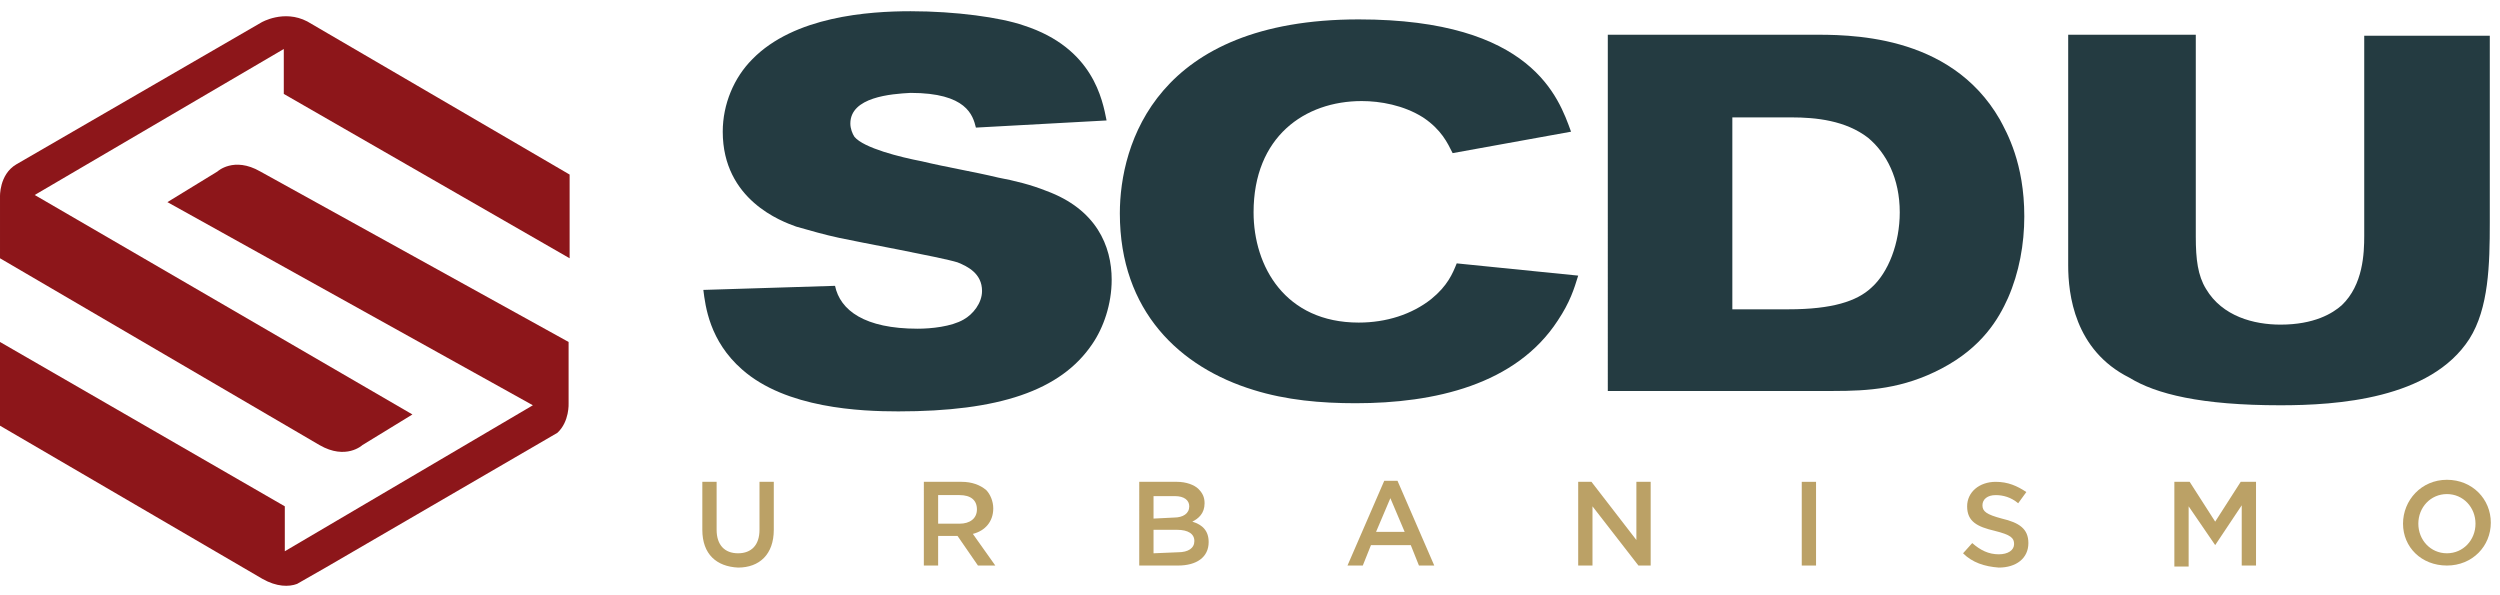 <?xml version="1.0" encoding="utf-8"?>
<!-- Generator: Adobe Illustrator 22.1.0, SVG Export Plug-In . SVG Version: 6.00 Build 0)  -->
<svg version="1.1" id="Camada_1" xmlns="http://www.w3.org/2000/svg" xmlns:xlink="http://www.w3.org/1999/xlink" x="0px" y="0px"
	 viewBox="0 0 244.9 58.3" style="enable-background:new 0 0 244.9 58.3;" xml:space="preserve">
<style type="text/css">
	.st0{clip-path:url(#SVGID_2_);fill:#243B41;}
	.st1{clip-path:url(#SVGID_4_);fill:#243B41;}
	.st2{clip-path:url(#SVGID_6_);fill:#243B41;}
	.st3{clip-path:url(#SVGID_8_);fill:#243B41;}
	.st4{clip-path:url(#SVGID_10_);fill:#8D161A;}
	.st5{clip-path:url(#SVGID_12_);fill:#8D161A;}
	.st6{fill:#BBA166;}
</style>
<g>
	<g>
		<g>
			<defs>
				<rect id="SVGID_1_" x="-55.2" y="-584.4" width="700" height="700"/>
			</defs>
			<clipPath id="SVGID_2_">
				<use xlink:href="#SVGID_1_"  style="overflow:visible;"/>
			</clipPath>
			<path class="st0" d="M83.3,12.1c0,0.5,0.2,1,0.4,1.3c0.9,1.1,4.5,2,6.6,2.4c2.5,0.6,5,1,7.5,1.6c1.6,0.3,3.2,0.7,4.7,1.3
				c4.9,1.8,6.4,5.4,6.4,8.7c0,2.4-0.8,4.7-1.9,6.3c-3.1,4.6-9.2,6.6-19,6.6c-3.7,0-11-0.3-15.3-4.1c-3.2-2.8-3.6-6.2-3.8-7.8
				L81.8,28c0.5,2.4,2.9,4.2,8.1,4.2c1.3,0,3.3-0.2,4.5-0.9c0.9-0.5,1.8-1.6,1.8-2.8c0-1.7-1.4-2.4-2.4-2.8c-1.6-0.5-9.8-2-11.6-2.4
				c-1.4-0.3-2.8-0.7-4.2-1.1c-1.4-0.5-7.2-2.6-7.2-9.3c0-2.7,1.1-5.3,2.9-7.1c4.1-4.2,11.4-4.7,15.5-4.7c4.4,0,8.8,0.6,11.1,1.4
				c6.8,2.2,7.7,7.3,8.1,9.3l-12.8,0.7c-0.3-1.2-0.9-3.4-6.4-3.4C87.3,9.2,83.3,9.5,83.3,12.1"/>
		</g>
		<g>
			<defs>
				<rect id="SVGID_3_" x="-55.2" y="-584.4" width="700" height="700"/>
			</defs>
			<clipPath id="SVGID_4_">
				<use xlink:href="#SVGID_3_"  style="overflow:visible;"/>
			</clipPath>
			<path class="st1" d="M122.8,20.8c0,5.3,3.1,10.8,10.3,10.8c2.7,0,5.2-0.8,7.1-2.3c1.6-1.3,2.1-2.5,2.5-3.5l11.9,1.2
				c-0.4,1.3-0.8,2.6-2,4.4c-4.1,6.3-12.1,8.1-19.8,8.1c-3.4,0-6.8-0.3-10-1.3c-7.2-2.2-13.1-7.7-13.1-17.3c0-6.8,3.6-19,23.4-19
				c17,0,19.6,7.7,20.8,11L142.3,15c-0.5-1-1.1-2.3-2.9-3.5c-1.9-1.2-4.2-1.6-6-1.6C127.8,9.9,122.8,13.4,122.8,20.8"/>
		</g>
		<g>
			<defs>
				<rect id="SVGID_5_" x="-55.2" y="-584.4" width="700" height="700"/>
			</defs>
			<clipPath id="SVGID_6_">
				<use xlink:href="#SVGID_5_"  style="overflow:visible;"/>
			</clipPath>
			<path class="st2" d="M157.5,3.4h19.8c3.6,0,13.7-0.2,18.6,8.3c0.7,1.3,2.4,4.3,2.4,9.5c0,2.7-0.5,5.5-1.6,8
				c-0.9,2-2.5,4.8-6.5,6.9c-3.8,2-7.2,2.2-10.6,2.2h-22.1L157.5,3.4L157.5,3.4z M169.7,30.3h5.5c4.3,0,6.7-0.8,8.1-2.1
				c1.7-1.5,2.8-4.4,2.8-7.4c0-3.3-1.3-5.8-3.1-7.3c-2.2-1.7-5.1-2-7.5-2h-5.8V30.3z"/>
		</g>
		<g>
			<defs>
				<rect id="SVGID_7_" x="-55.2" y="-584.4" width="700" height="700"/>
			</defs>
			<clipPath id="SVGID_8_">
				<use xlink:href="#SVGID_7_"  style="overflow:visible;"/>
			</clipPath>
			<path class="st3" d="M202.6,3.4h12.5v19.8c0,2.2,0.2,3.8,1,5.1c1.6,2.7,4.7,3.5,7.3,3.5c3.3,0,5.1-1.1,6-1.9
				c2.1-2,2.2-5.1,2.2-6.8V3.5h12.3v18.3c0,4.1-0.1,8.4-2,11.4c-3.8,5.9-13,6.5-18.5,6.5c-7.8,0-12.2-1.1-14.8-2.7
				c-5.4-2.7-6-8.2-6-11V3.4z"/>
		</g>
		<g>
			<defs>
				<rect id="SVGID_9_" x="-55.2" y="-584.4" width="700" height="700"/>
			</defs>
			<clipPath id="SVGID_10_">
				<use xlink:href="#SVGID_9_"  style="overflow:visible;"/>
			</clipPath>
			<path class="st4" d="M29.1,57.2l2.8-1.6l22.7-13.2c1.2-1.1,1.1-2.9,1.1-2.9v-6L25.5,16.8c-2.6-1.5-4.2,0-4.2,0l-4.9,3l35.8,19.9
				L27.9,54v-4.4L0,33.5v8.2l25.7,15C27.1,57.5,28.3,57.5,29.1,57.2"/>
		</g>
		<g>
			<defs>
				<rect id="SVGID_11_" x="-55.2" y="-584.4" width="700" height="700"/>
			</defs>
			<clipPath id="SVGID_12_">
				<use xlink:href="#SVGID_11_"  style="overflow:visible;"/>
			</clipPath>
			<path class="st5" d="M25.6,2.2l-24,13.9c-1.7,1-1.6,3.2-1.6,3.2v6l31.3,18.3c2.6,1.5,4.2,0,4.2,0l4.9-3l-37-21.5L27.8,4.8v4.4
				l28,16.1v-8.2l-25.7-15C27.8,0.9,25.6,2.2,25.6,2.2"/>
		</g>
	</g>
	<g>
		<path class="st6" d="M68.8,51.9v-4.7h1.4v4.7c0,1.5,0.8,2.3,2.1,2.3c1.3,0,2.1-0.8,2.1-2.3v-4.7h1.4v4.7c0,2.4-1.4,3.7-3.5,3.7
			C70.2,55.5,68.8,54.3,68.8,51.9z"/>
		<path class="st6" d="M90.5,47.2h3.7c1,0,1.8,0.3,2.4,0.8c0.4,0.4,0.7,1.1,0.7,1.8l0,0c0,1.3-0.8,2.2-2,2.5l2.2,3.1h-1.7l-2-2.9
			h-1.9v2.9h-1.4V47.2z M94,51.3c1,0,1.7-0.5,1.7-1.4l0,0c0-0.9-0.6-1.4-1.7-1.4h-2.1v2.8L94,51.3L94,51.3z"/>
		<path class="st6" d="M111.6,47.2h3.7c0.9,0,1.7,0.3,2.1,0.7c0.4,0.4,0.6,0.8,0.6,1.4l0,0c0,1-0.6,1.5-1.2,1.8c1,0.3,1.6,0.9,1.6,2
			l0,0c0,1.5-1.2,2.3-3,2.3h-3.8L111.6,47.2L111.6,47.2z M115,50.7c0.9,0,1.5-0.4,1.5-1.1l0,0c0-0.6-0.5-1-1.4-1H113v2.2L115,50.7
			L115,50.7z M115.4,54.1c1,0,1.6-0.4,1.6-1.1l0,0c0-0.7-0.6-1.1-1.7-1.1H113v2.3L115.4,54.1L115.4,54.1z"/>
		<path class="st6" d="M135.6,47.1h1.3l3.6,8.3H139l-0.8-2h-3.9l-0.8,2H132L135.6,47.1z M137.6,52.1l-1.4-3.3l-1.4,3.3H137.6z"/>
		<path class="st6" d="M154.6,47.2h1.3l4.4,5.7v-5.7h1.4v8.2h-1.2l-4.5-5.8v5.8h-1.4V47.2z"/>
		<path class="st6" d="M176.5,47.2h1.4v8.2h-1.4V47.2z"/>
		<path class="st6" d="M192.3,54.2l0.9-1c0.8,0.7,1.6,1.1,2.6,1.1c0.9,0,1.5-0.4,1.5-1l0,0c0-0.6-0.3-0.9-1.9-1.3
			c-1.7-0.4-2.7-0.9-2.7-2.4l0,0c0-1.4,1.2-2.4,2.8-2.4c1.2,0,2.1,0.4,3,1l-0.8,1.1c-0.7-0.6-1.5-0.8-2.2-0.8c-0.8,0-1.3,0.4-1.3,1
			l0,0c0,0.6,0.4,0.9,1.9,1.3c1.7,0.4,2.6,1,2.6,2.4l0,0c0,1.5-1.2,2.4-2.9,2.4C194.4,55.5,193.2,55.1,192.3,54.2z"/>
		<path class="st6" d="M213,47.2h1.5l2.5,3.9l2.5-3.9h1.5v8.2h-1.4v-5.9l-2.6,3.9l0,0l-2.6-3.8v5.9H213V47.2z"/>
		<path class="st6" d="M235.4,51.3L235.4,51.3c0-2.3,1.8-4.3,4.3-4.3s4.3,1.9,4.3,4.2l0,0c0,2.3-1.8,4.2-4.3,4.2
			S235.4,53.6,235.4,51.3z M242.5,51.3L242.5,51.3c0-1.6-1.2-2.9-2.8-2.9s-2.8,1.3-2.8,2.9l0,0c0,1.6,1.2,2.9,2.8,2.9
			S242.5,52.9,242.5,51.3z"/>
	</g>
</g>
</svg>
